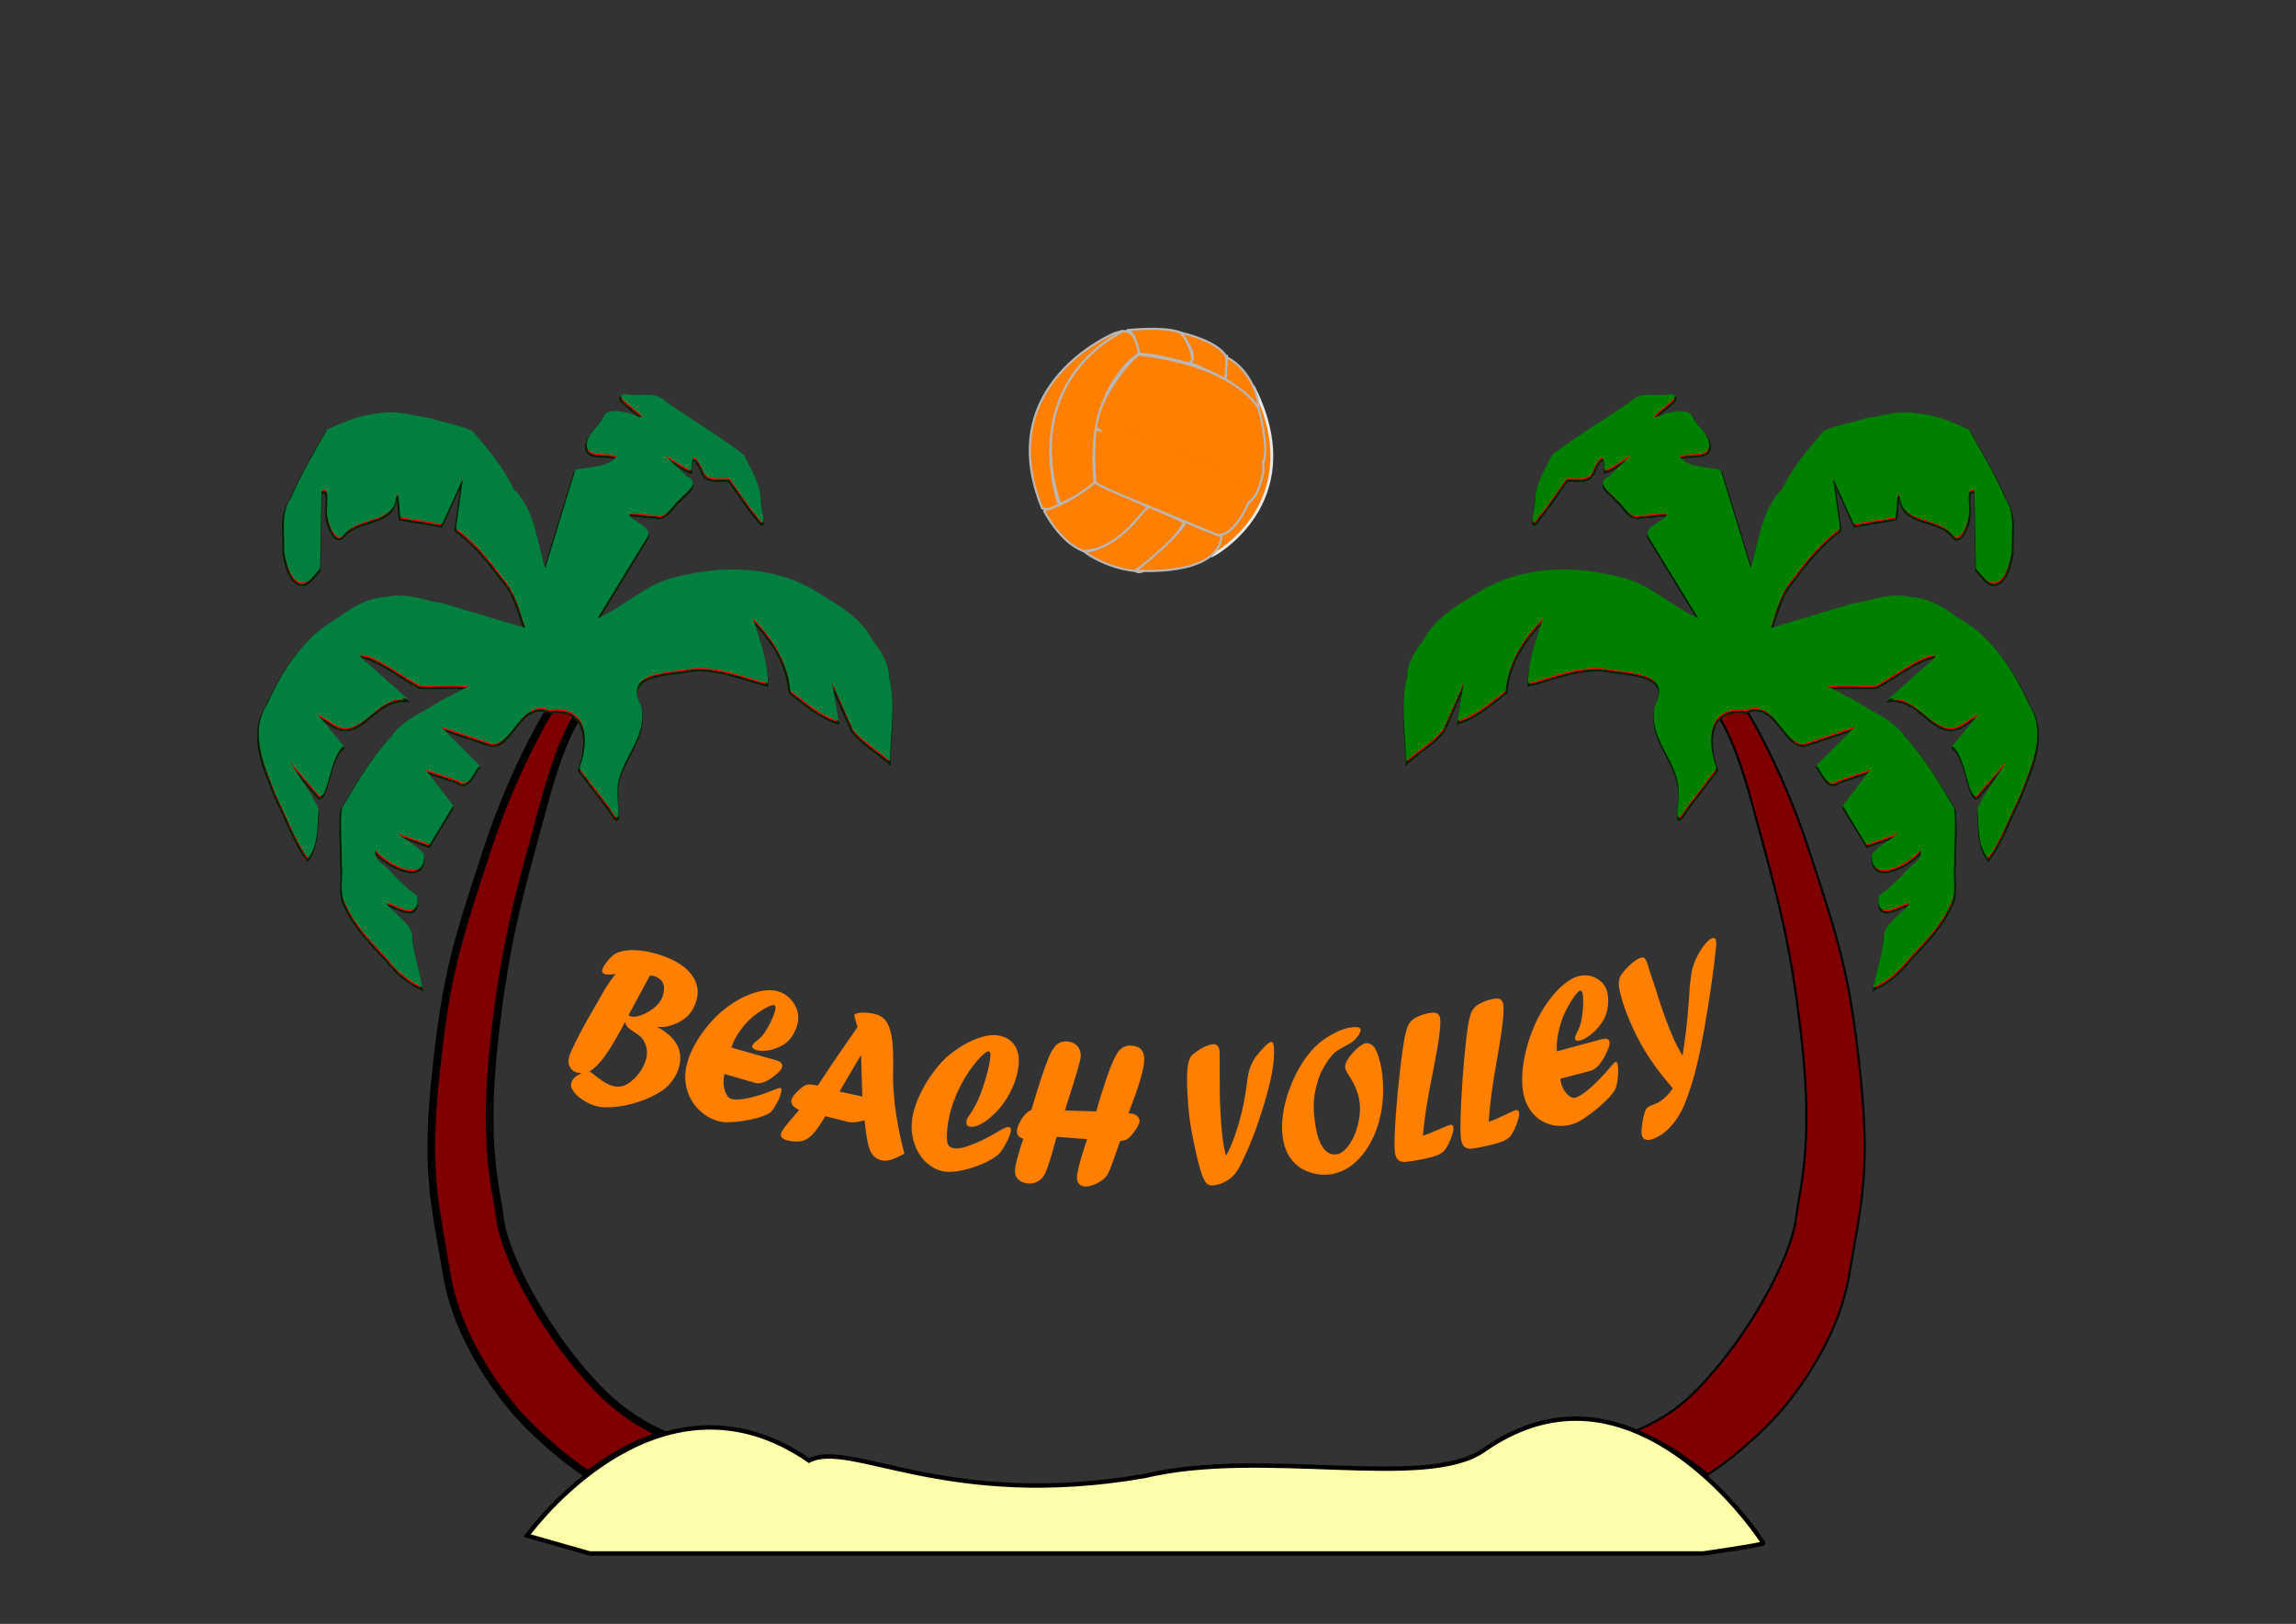 <?xml version="1.0"?><svg width="1488.189" height="1052.362" xmlns="http://www.w3.org/2000/svg">
 <rect width="100%" height="100%" fill="#333333" stroke="none"/>
 <title>beach volleyball palms</title>
 <defs>
  <path d="m287.31,522.117c0,0 60.495,19.392 123.098,19.392c62.603,0 127.314,-19.392 127.314,-19.392" id="path16186" stroke-miterlimit="4" stroke-width="3" stroke="black" fill-rule="evenodd" fill-opacity="0.75" fill="none"/>.str3 {stroke:#1F1A17;stroke-width:0.0762}
    .str5 {stroke:#4D4948;stroke-width:0.0762}
    .str6 {stroke:#FFF500;stroke-width:0.0762}
    .str4 {stroke:white;stroke-width:0.0762}
    .str2 {stroke:#1F1A17;stroke-width:0.2794;stroke-linejoin:bevel}
    .str1 {stroke:#1F1A17;stroke-width:0.3528}
    .str0 {stroke:#1F1A17;stroke-width:0.7056}
    .str7 {stroke:#1F1A17;stroke-width:1.397}
    .str11 {stroke:#00923F;stroke-width:5.6444}
    .str8 {stroke:#0093DD;stroke-width:5.6444}
    .str12 {stroke:#1F1A17;stroke-width:5.6444}
    .str9 {stroke:#DA251D;stroke-width:5.6444}
    .str10 {stroke:#FFF500;stroke-width:5.6444}
    .fil4 {fill:none}
    .fil6 {fill:none;fill-rule:nonzero}
    .fil0 {fill:#0093DD}
    .fil11 {fill:#1F1A17}
    .fil2 {fill:#28166F}
    .fil14 {fill:#383431}
    .fil32 {fill:#49606C}
    .fil29 {fill:#4D4948}
    .fil26 {fill:#605D5C}
    .fil12 {fill:#838281}
    .fil15 {fill:#969594}
    .fil28 {fill:#C2C1C1}
    .fil31 {fill:#DEDEDD}
    .fil30 {fill:#F2AE7C}
    .fil1 {fill:white}
    .fil3 {fill:#131516}
    .fil22 {fill:#706A6D}
    .fil21 {fill:#7A7474}
    .fil20 {fill:#877D80}
    .fil25 {fill:#8C5D4F}
    .fil19 {fill:#918887}
    .fil18 {fill:#9E9390}
    .fil13 {fill:#A82926}
    .fil17 {fill:#AB9F99}
    .fil16 {fill:#B5A9A0}
    .fil24 {fill:#C28056}
    .fil23 {fill:white}
    .fil5 {fill:#1F1A17;fill-rule:nonzero}
    .fil7 {fill:url(#id0)}
    .fil8 {fill:url(#id1)}
    .fil27 {fill:url(#id2)}
    .fil10 {fill:url(#id3)}
    .fil9 {fill:url(#id4)}</defs>
 <g>
  <title>Layer 1</title>
  <g externalResourcesRequired="false" id="layer1">
   <g externalResourcesRequired="false" id="g9699" transform="matrix(2.835 0 0 2.835 -425.167 -718.224)">
    <g id="g7786" transform="matrix(0.258 0 0 0.258 378.387 323.681)" display="inline">
     <g id="layer7"/>
     <g id="g7789" display="block"/>
     <g id="layer6">
      <path d="m226.483,72.187c46.048,93.977 -25.844,140.965 -36.181,146.603c15.976,-48.868 36.181,-146.603 36.181,-146.603z" id="path3155" stroke-miterlimit="4" stroke-width="2.5" stroke="#e8e9e8" fill-rule="evenodd" fill="#ff7f00"/>
     </g>
     <g id="layer4" display="block">
      <path d="m84.722,154.796c-8.644,-85.72 39.258,-114.174 39.258,-114.174c-2.521,-23.051 -15.487,-19.809 -15.487,-19.809c-94.004,54.386 -54.386,152.352 -54.386,152.352l1.441,0.36c27.013,-13.326 29.174,-18.729 29.174,-18.729z" id="path3141" stroke-miterlimit="4" stroke-width="1.875" stroke="#b8b8b8" fill-rule="evenodd" fill="#ff7f00"/>
      <path d="m53.387,175.326c-9.725,4.682 -15.127,2.521 -15.127,2.521c-45.381,-110.572 64.236,-155.343 64.236,-155.343c9.725,-2.881 6.357,-1.331 6.357,-1.331c-95.085,52.945 -54.746,156.674 -55.466,154.152z" id="path3149" stroke-miterlimit="4" stroke-width="1.875" stroke="#b8b8b8" fill-rule="evenodd" fill="#ff7f00"/>
      <path d="m39.701,179.648c24.852,-6.843 45.021,-24.852 45.021,-24.852c37.818,15.127 40.339,18.729 48.623,22.33c-31.335,38.178 -44.661,36.377 -58.347,38.538c-20.89,-7.203 -35.297,-36.017 -35.297,-36.017z" id="path3151" stroke-miterlimit="4" stroke-width="1.875" stroke="#b8b8b8" fill-rule="evenodd" fill="#ff7f00"/>
      <path d="m75.717,216.385c34.936,-4.682 52.945,-41.059 57.627,-39.979c36.017,15.487 30.614,14.047 30.614,14.047l0,0c-33.856,54.386 -42.86,42.86 -42.86,42.86c-26.653,-2.521 -45.381,-16.928 -45.381,-16.928z" id="path3152" stroke-dashoffset="0" stroke-miterlimit="4" marker-end="none" marker-mid="none" marker-start="none" stroke-width="1.875" stroke="#b8b8b8" fill-rule="evenodd" fill="#ff7f00"/>
      <path d="m165.4,189.732c33.856,14.767 28.814,10.445 31.695,13.686c-4.322,35.297 -75.996,29.534 -75.996,29.534c39.258,-30.614 44.301,-43.22 44.301,-43.22z" id="path3153" stroke-miterlimit="4" stroke-width="1.875" stroke="#b8b8b8" fill-rule="evenodd" fill="#ff7f00"/>
     </g>
     <g id="layer5"/>
     <g id="layer3">
      <path d="m124.021,40.076c-4.341,-22.709 -11.302,-19.242 -10.3,-20.244c40.742,-3.674 48.423,3.006 48.423,3.006c0,0 1.658,2.884 1.775,2.855c12.69,22.709 4.904,23.861 4.904,23.861c-41.41,-11.021 -39.04,-7.137 -44.802,-9.478z" id="path2515" stroke-miterlimit="4" stroke-width="1.875" stroke="#b8b8b8" fill-rule="evenodd" fill="#ff7f00"/>
      <path d="m169.001,49.266c9.004,-6.663 -7.924,-27.193 -7.924,-27.193c38.718,9.544 40.699,22.871 40.699,22.871c-0.36,18.909 -1.441,18.369 -1.441,18.369c-26.653,-13.686 -31.335,-14.047 -31.335,-14.047z" id="path2516" stroke-miterlimit="4" stroke-width="1.875" stroke="#b8b8b8" fill-rule="evenodd" fill="#ff7f00"/>
      <path d="m200.696,63.493c1.261,-24.492 1.261,-21.97 1.261,-19.449c23.231,11.886 28.814,40.699 28.093,44.301c-27.553,-22.511 -29.354,-24.852 -29.354,-24.852z" id="path2517" stroke-miterlimit="4" stroke-width="1.875" stroke="#b8b8b8" fill-rule="evenodd" fill="#ff7f00"/>
     </g>
     <g id="g7804" display="block">
      <path d="m123.592,41.557c0,0 -11.95,8.265 -27.482,34.76c-0.014,-0.002 -0.029,0.002 -0.043,0c0,0 -0.08,0.144 -0.214,0.385c-0.006,0.011 0.006,0.032 0,0.043c-1.335,2.415 -8.275,15.482 -10.017,29.751c0.322,0.297 2.08,1.352 4.966,2.954c-1.598,-0.649 -3.201,-1.309 -4.837,-1.969c-0.014,0.016 -0.029,0.063 -0.043,0.086c-0.005,0.008 -0.038,0.034 -0.043,0.043c-0.014,0.028 -0.029,0.095 -0.043,0.128c-1.162,2.937 -2.904,25.252 -0.342,47.302c5.308,3.923 20.553,10.358 105.478,45.205l2.055,0.942c0,0 13.095,4.8 28.21,-28.681c0.073,-0.022 0.123,-0.049 0.171,-0.086c4.701,-3.533 7.551,-8.543 9.717,-15.539c2.167,-6.997 4.121,-11.993 2.74,-19.991c0.006,0.004 0.037,-0.004 0.043,0c0.006,0.003 0.036,-0.003 0.043,0c0.006,0.002 0.036,0.042 0.043,0.043c0.007,0.001 0.036,-0 0.043,0c0.007,-0.001 0.036,-0.041 0.043,-0.043c0.007,-0.002 0.036,0.003 0.043,0c0.035,-0.019 0.093,-0.051 0.128,-0.086c0.036,-0.037 0.092,-0.118 0.128,-0.171c1.575,-2.399 3.672,-19.051 -4.623,-47.602l0.171,0.128c-1.178,-2.211 -21.38,-37.765 -106.334,-47.602z" id="path1888" stroke-dashoffset="0" stroke-miterlimit="4" stroke-width="1.875" stroke="#b8b8b8" fill-rule="evenodd" fill="#ff7f00"/>
      <path d="m105.254,104.139c92.097,31.952 116.531,58.265 116.531,58.265" id="path2109" stroke-opacity="0" stroke-width="0.25pt" stroke="black" fill-rule="evenodd" fill-opacity="0.75" fill="#ff7f00"/>
     </g>
    </g>
   </g>
   <path d="m421.162,632.375l-13.807,25.584c0.403,0.239 0.817,0.435 1.241,0.589c1.874,0.679 4.308,0.42 7.303,-0.776c3.758,-1.478 6.863,-3.391 9.315,-5.739c2.452,-2.347 4.027,-4.931 4.727,-7.75c1.452,-5.852 -0.367,-9.7 -5.459,-11.544c-1.414,-0.512 -2.521,-0.634 -3.32,-0.365l0,0zm-16.13,30.05c-0.279,0.504 -0.574,1.072 -0.885,1.704c-0.311,0.632 -0.612,1.222 -0.901,1.768c-3.348,6.189 -6.244,11.146 -8.691,14.868c-2.446,3.723 -4.813,6.776 -7.1,9.16c-1.329,1.474 -3.074,2.913 -5.234,4.319c3.886,3.13 6.681,5.26 8.385,6.389c1.704,1.129 3.458,2.021 5.261,2.674c2.086,0.756 4.026,1.051 5.821,0.886c1.794,-0.165 3.605,-0.824 5.433,-1.977c2.701,-1.722 5.13,-4.054 7.286,-6.997c2.156,-2.943 3.632,-6.017 4.427,-9.22c0.869,-3.502 0.598,-6.836 -0.813,-10.001c-0.693,-1.555 -1.57,-2.873 -2.631,-3.956c-1.061,-1.083 -2.617,-2.228 -4.667,-3.436c-1.863,-1.187 -3.131,-2.135 -3.803,-2.844c-0.672,-0.709 -1.301,-1.821 -1.888,-3.338l0,0zm-25.207,0.017l11.93,-20.817c2.23,-3.708 4.682,-7.219 7.355,-10.534c-0.187,-0.021 -0.652,0.066 -1.395,0.263c-2.737,0.312 -4.618,0.283 -5.643,-0.089c-1.45,-0.525 -2.01,-1.45 -1.681,-2.774c0.35,-1.409 1.419,-3.233 3.208,-5.472c1.789,-2.238 3.413,-3.815 4.873,-4.729c3.291,-1.927 7.787,-2.766 13.486,-2.517c5.699,0.249 11.82,1.558 18.361,3.927c3.96,1.435 7.439,3.137 10.438,5.108c2.998,1.971 5.43,4.167 7.296,6.588c1.865,2.422 3.109,4.979 3.732,7.672c0.622,2.693 0.589,5.428 -0.1,8.204c-0.965,3.887 -2.495,7.103 -4.592,9.649c-2.096,2.546 -4.923,4.618 -8.479,6.216c-3.939,1.739 -7.456,2.56 -10.554,2.462c-0.35,0.013 -0.93,-0.057 -1.74,-0.211l-0.079,0.32c11.933,6.418 16.601,14.859 14.004,25.324c-0.52,2.093 -1.352,4.166 -2.497,6.218c-1.145,2.053 -2.545,3.966 -4.2,5.741c-1.655,1.775 -3.482,3.278 -5.483,4.508c-4.345,2.756 -9.249,5.006 -14.711,6.752c-5.462,1.746 -10.787,2.82 -15.973,3.222c-5.187,0.402 -9.442,0.001 -12.765,-1.202c-2.793,-1.012 -5.376,-2.367 -7.749,-4.064c-2.373,-1.698 -4.163,-3.451 -5.37,-5.262c-1.208,-1.811 -1.631,-3.442 -1.271,-4.895c0.329,-1.324 0.946,-2.451 1.851,-3.38c0.905,-0.929 2.4,-1.947 4.486,-3.053l-0.149,-0.333c-1.061,0.081 -2.051,-0.044 -2.97,-0.378c-1.945,-0.704 -3.348,-1.958 -4.211,-3.76c-0.863,-1.802 -1.003,-3.878 -0.42,-6.227c0.329,-1.324 1.59,-4.231 3.783,-8.72c2.193,-4.489 4.603,-9.075 7.23,-13.756l0,0zm109.457,39.298l-19.649,-5.711l-0.316,1.628c-0.616,3.169 -0.42,6.259 0.587,9.27c1.007,3.011 2.427,4.777 4.26,5.297c1.869,0.53 4.733,0.472 8.593,-0.173c3.86,-0.646 8.354,-1.867 13.481,-3.665l2.152,-0.832c1.462,-0.501 2.469,-0.903 3.021,-1.204c2.432,-1.005 3.918,-1.431 4.457,-1.278c0.647,0.184 0.831,0.991 0.553,2.424c-0.304,1.563 -0.883,3.276 -1.739,5.141c-0.855,1.865 -1.822,3.617 -2.899,5.258c-1.077,1.641 -2.051,2.75 -2.922,3.328c-2.479,1.633 -6.451,3.048 -11.916,4.246c-5.465,1.198 -10.893,1.811 -16.283,1.84c-1.809,-0.055 -3.433,-0.287 -4.87,-0.694c-4.923,-1.396 -9.19,-3.878 -12.8,-7.444c-3.61,-3.566 -6.129,-7.773 -7.557,-12.621c-1.428,-4.848 -1.639,-9.855 -0.635,-15.021c0.827,-4.255 2.475,-8.734 4.944,-13.438c2.469,-4.705 5.529,-9.23 9.18,-13.577c3.651,-4.347 7.552,-8.13 11.704,-11.349c3.62,-2.821 7.515,-5.208 11.687,-7.163c4.172,-1.954 8.111,-3.253 11.819,-3.896c3.708,-0.643 6.982,-0.562 9.82,0.243c4.456,1.264 7.977,3.877 10.562,7.84c2.585,3.963 3.456,8.115 2.612,12.456c-0.371,1.91 -1.064,3.912 -2.077,6.007c-1.014,2.094 -2.17,3.851 -3.47,5.268c-1.361,1.538 -3.198,2.895 -5.512,4.07c-2.314,1.176 -4.833,2.042 -7.557,2.597c-3.261,0.586 -5.952,0.579 -8.072,-0.022c-2.12,-0.601 -3.058,-1.532 -2.813,-2.79c0.143,-0.738 0.96,-1.72 2.45,-2.947c1.564,-1.022 3.175,-2.581 4.833,-4.675c1.648,-2.235 3.24,-4.967 4.778,-8.195c1.537,-3.228 2.496,-5.819 2.876,-7.773c0.312,-1.606 0.073,-2.521 -0.718,-2.746c-1.258,-0.357 -3.847,0.673 -7.766,3.088c-3.92,2.415 -7.149,4.98 -9.686,7.696c-2.387,2.529 -4.462,5.204 -6.224,8.025c-1.762,2.821 -3.136,5.695 -4.121,8.622l28.784,8.165c3.162,0.897 4.554,2.322 4.174,4.276c-0.355,1.823 -2.693,4.298 -7.017,7.422c-4.228,2.832 -7.798,3.834 -10.709,3.009l0,0zm68.646,-17.79l-13.822,23.446l14.825,3.204l-0.785,-26.602l-0.218,-0.047zm-2.123,-18.33l-2.252,-7.961c0.953,-0.609 1.815,-0.989 2.587,-1.14c2.967,-0.536 6.431,-0.377 10.391,0.479c3.997,0.864 6.881,2.914 8.651,6.151c1.532,2.823 2.576,6.536 3.131,11.141c0.556,4.605 0.747,11.034 0.575,19.286c-0.06,4.2 -0.042,7.375 0.052,9.524c0.42,6.025 0.72,9.884 0.901,11.576c0.181,1.692 0.556,4.412 1.126,8.159c0.214,1.088 0.486,2.608 0.815,4.559c0.33,1.951 0.65,3.776 0.961,5.474c0.692,3.683 1.839,8.597 3.442,14.742c-3.436,1.93 -6.292,3.238 -8.568,3.924c-2.277,0.686 -4.287,0.84 -6.031,0.463c-2.144,-0.463 -3.859,-1.355 -5.144,-2.675c-1.286,-1.32 -2.348,-3.203 -3.185,-5.649c-0.939,-3.283 -1.718,-7.642 -2.338,-13.076c-0.074,-0.514 -0.155,-1.166 -0.245,-1.955c-0.089,-0.789 -0.196,-1.65 -0.321,-2.583c-4.57,1.232 -8.036,1.593 -10.398,1.082c-1.344,-0.291 -2.501,-0.586 -3.469,-0.885c-0.823,-0.268 -4.673,-1.236 -11.551,-2.904l-0.74,1.199c-2.795,4.696 -5.263,8.194 -7.404,10.495c-2.141,2.301 -4.428,3.754 -6.861,4.361c-2.433,0.607 -5.358,0.541 -8.774,-0.197c-1.962,-0.424 -3.322,-0.99 -4.08,-1.697c-0.758,-0.708 -1.049,-1.654 -0.873,-2.839c0.215,-1.449 2.805,-5.011 7.77,-10.688c1.755,-1.976 3.075,-3.548 3.961,-4.716c-3.685,-1.703 -5.352,-3.739 -5.001,-6.109c0.286,-1.931 2.238,-4.477 5.856,-7.636c1.727,-1.529 3.254,-2.411 4.582,-2.645c1.328,-0.234 3.558,-0.035 6.69,0.596c3.862,-5.824 6.325,-9.539 7.388,-11.144c1.063,-1.605 2.43,-3.62 4.101,-6.044c1.671,-2.425 3.571,-5.185 5.698,-8.282c2.127,-3.096 4.979,-7.225 8.556,-12.386l0,0zm78.107,47.235c1.867,-4.221 3.577,-9.016 5.13,-14.383c1.553,-5.367 2.506,-9.844 2.861,-13.431c0.232,-2.347 -0.11,-3.586 -1.027,-3.718c-0.843,-0.121 -2.516,1.007 -5.018,3.385c-3.764,3.858 -7.227,8.422 -10.387,13.692c-3.16,5.27 -5.728,10.749 -7.703,16.437c-1.975,5.688 -3.24,11.344 -3.796,16.967c-0.438,4.428 -0.343,7.518 0.283,9.269c0.626,1.752 2.039,2.787 4.238,3.104c1.906,0.275 4.333,-0.026 7.283,-0.903c6.679,-2.135 13.854,-5.524 21.525,-10.166c3.393,-1.98 5.511,-2.91 6.354,-2.789c1.209,0.174 1.742,0.992 1.598,2.454l-0.013,0.133c-0.38,1.966 -1.172,4.142 -2.374,6.529c-2.387,4.596 -4.352,7.546 -5.893,8.85c-2.595,2.186 -6.057,4.201 -10.384,6.047c-4.327,1.846 -8.712,3.234 -13.153,4.166c-4.442,0.931 -8.11,1.188 -11.006,0.77c-3.335,-0.481 -6.412,-1.699 -9.23,-3.655c-2.818,-1.956 -5.195,-4.42 -7.132,-7.394c-1.937,-2.974 -3.353,-6.322 -4.249,-10.044c-0.896,-3.722 -1.145,-7.598 -0.747,-11.627c0.302,-3.055 1.032,-6.307 2.191,-9.755c1.159,-3.448 2.7,-7.009 4.625,-10.684c1.924,-3.675 4.026,-7.076 6.306,-10.206c1.337,-1.873 2.712,-3.651 4.124,-5.333c1.412,-1.682 2.947,-3.302 4.607,-4.859c1.659,-1.557 3.45,-3.028 5.371,-4.412c1.921,-1.384 3.672,-2.547 5.252,-3.486c2.771,-1.711 5.608,-3.143 8.51,-4.297c2.902,-1.153 5.563,-1.937 7.983,-2.352c2.42,-0.414 4.601,-0.481 6.544,-0.201c4.801,0.693 8.409,2.74 10.824,6.142c2.415,3.402 3.359,7.76 2.834,13.073c-0.551,5.579 -2.264,11.249 -5.138,17.009c-2.874,5.76 -6.424,10.649 -10.65,14.665c-2.922,2.857 -5.757,5.03 -8.507,6.52c-2.75,1.49 -5.15,2.086 -7.203,1.79c-1.796,-0.259 -2.591,-1.429 -2.385,-3.51c0.096,-0.974 0.725,-2.253 1.885,-3.837c1.629,-2.19 3.518,-5.51 5.668,-9.96l0,0zm50.989,23.875l-1.282,4.345c-0.223,0.969 -0.571,2.266 -1.042,3.89c-2.327,8.302 -4.187,13.73 -5.583,16.283c-0.279,0.519 -0.79,1.271 -1.531,2.255c-2.501,2.488 -5.466,3.633 -8.895,3.433c-2.728,-0.159 -4.893,-1.01 -6.495,-2.554c-1.601,-1.544 -2.357,-3.452 -2.266,-5.724c0.066,-1.648 0.663,-4.571 1.791,-8.769c1.128,-4.198 2.358,-8.178 3.691,-11.94c-2.849,-0.835 -4.228,-2.411 -4.135,-4.727c0.066,-1.648 0.591,-3.481 1.577,-5.5c0.986,-2.019 2.194,-3.812 3.624,-5.381c1.43,-1.569 2.8,-2.56 4.11,-2.975c0.629,-1.883 1.841,-5.853 3.634,-11.909c4.033,-13.114 7.228,-21.879 9.585,-26.296c0.945,-1.463 1.748,-2.599 2.409,-3.409c2.004,-2.071 4.5,-3.019 7.486,-2.846c1.843,0.107 3.459,0.592 4.848,1.454c1.388,0.862 2.433,1.994 3.135,3.397c0.702,1.403 1.016,3.017 0.943,4.843c-0.101,2.539 -3.163,13.053 -9.184,31.542c-0.086,0.307 -0.224,0.757 -0.414,1.349c-0.19,0.592 -0.368,1.128 -0.535,1.609l-0.242,0.522l20.429,0.653l1.163,-4.151c1.324,-4.477 2.701,-8.894 4.131,-13.253c1.43,-4.359 2.651,-7.859 3.661,-10.502c1.011,-2.642 2.018,-4.961 3.021,-6.956c1.003,-1.995 1.931,-3.482 2.783,-4.459c2.018,-2.427 4.705,-3.543 8.06,-3.348c5.752,0.335 8.508,3.509 8.268,9.521c-0.226,5.657 -3.144,15.822 -8.754,30.496c-0.826,2.184 -1.323,3.517 -1.49,3.998c0.149,-0.036 0.28,-0.062 0.391,-0.078c0.111,-0.016 0.241,-0.019 0.389,-0.011c2.028,0.118 3.614,0.646 4.76,1.583c1.145,0.937 1.688,2.141 1.63,3.61c-0.039,0.98 -0.593,2.354 -1.661,4.122c-1.068,1.768 -2.193,3.321 -3.373,4.659c-1.18,1.338 -2.188,2.272 -3.022,2.804c-0.794,0.445 -2.326,0.869 -4.596,1.273l-0.264,1.056c-0.285,0.653 -0.721,1.855 -1.308,3.607c-0.877,2.538 -1.773,5.087 -2.688,7.645c-0.915,2.558 -1.669,4.546 -2.261,5.962c-0.592,1.416 -1.166,2.6 -1.721,3.55c-0.669,1.033 -1.425,1.904 -2.266,2.614c-1.836,1.545 -3.917,2.774 -6.245,3.688c-2.328,0.914 -4.247,1.327 -5.759,1.239c-1.733,-0.101 -3.077,-0.693 -4.031,-1.775c-0.955,-1.082 -1.395,-2.559 -1.32,-4.429c0.128,-3.207 1.794,-9.784 4.999,-19.732c0.752,-2.188 1.278,-3.787 1.577,-4.797l-19.731,-1.482zm129.164,-52.002c1.978,-2.601 3.911,-4.818 5.798,-6.653c1.887,-1.835 3.199,-2.779 3.936,-2.832c1.142,-0.083 1.779,1.189 1.909,3.815c0.153,3.071 0.033,6.419 -0.36,10.044c-0.393,3.625 -1.001,7.187 -1.825,10.686c-1.331,5.949 -3.146,12.57 -5.445,19.862c-2.3,7.292 -4.567,13.745 -6.802,19.357c-1.451,3.545 -3.345,7.837 -5.682,12.877c-1.84,3.886 -3.5,6.766 -4.978,8.638c-1.478,1.872 -3.277,3.443 -5.395,4.714c-1.872,1.029 -3.5,1.751 -4.884,2.164c-1.677,0.479 -3.032,0.756 -4.063,0.831c-1.842,0.134 -3.269,-0.299 -4.28,-1.297c-1.215,-1.386 -2.393,-3.869 -3.533,-7.449c-1.364,-4.368 -2.808,-10.16 -4.332,-17.376c-1.524,-7.216 -2.623,-13.502 -3.297,-18.858c-0.481,-3.718 -0.89,-8.959 -1.227,-15.725c-0.614,-12.33 0.118,-19.91 2.196,-22.742c0.727,-0.991 2.119,-2.198 4.174,-3.62c2.056,-1.422 4.098,-2.543 6.128,-3.36c1.595,-0.652 2.945,-1.018 4.05,-1.098c2.727,-0.198 4.181,1.528 4.362,5.178c0.095,1.914 0.113,5.62 0.055,11.12c-0.04,11.082 0.096,19.761 0.409,26.037c0.545,10.95 1.341,19.134 2.388,24.553c0.573,2.594 0.995,4.395 1.267,5.403c1.289,-2.327 2.357,-4.471 3.202,-6.431c0.845,-1.96 1.657,-4.04 2.435,-6.241c1.584,-4.582 2.683,-8.124 3.298,-10.626c2.01,-7.16 3.505,-14.639 4.485,-22.439c0.612,-5.539 1.43,-9.53 2.455,-11.972c0.75,-2.02 1.935,-4.206 3.556,-6.557l0,0zm46.68,2.528c-2.234,3.413 -3.833,6.187 -4.798,8.321c-0.964,2.134 -1.929,5.132 -2.893,8.995c-0.733,2.797 -1.176,5.711 -1.329,8.74c-0.297,2.691 -0.247,6.096 0.152,10.215c0.561,5.802 1.487,10.576 2.779,14.322c1.291,3.746 2.931,6.478 4.918,8.195c1.987,1.717 4.246,2.398 6.775,2.041c2.053,-0.29 4.064,-1.494 6.034,-3.613c1.969,-2.118 3.682,-4.773 5.139,-7.965c1.457,-3.191 2.541,-6.677 3.253,-10.46c0.712,-3.782 0.905,-7.356 0.58,-10.722c-0.587,-6.068 -2.923,-12.158 -7.007,-18.271c-1.54,-2.476 -2.358,-4.202 -2.452,-5.176c-0.176,-1.816 0.474,-3.748 1.948,-5.797c1.66,-2.434 3.618,-4.663 5.875,-6.688c2.257,-2.024 4.082,-3.135 5.475,-3.332c0.807,-0.114 1.681,-0.001 2.625,0.337c0.943,0.338 1.687,0.828 2.233,1.469c1.315,1.296 2.546,3.85 3.695,7.661c1.149,3.811 1.936,7.909 2.36,12.294c1.011,10.453 0.175,20.347 -2.509,29.682c-2.683,9.335 -6.809,17.011 -12.378,23.028c-5.569,6.016 -11.891,9.524 -18.967,10.523c-4.07,0.574 -8.19,0.236 -12.362,-1.016c-4.172,-1.252 -7.652,-3.23 -10.441,-5.934c-4.709,-4.498 -7.462,-10.866 -8.259,-19.105c-0.463,-4.784 -0.183,-9.963 0.838,-15.54c1.022,-5.577 2.634,-11.091 4.839,-16.542c2.204,-5.452 4.872,-10.531 8.003,-15.238c3.131,-4.707 6.449,-8.542 9.953,-11.506c3.195,-2.696 6.69,-4.985 10.485,-6.867c3.794,-1.883 7.177,-3.033 10.146,-3.453c4.18,-0.59 6.344,-0.11 6.494,1.44c0.06,0.62 -0.288,1.634 -1.044,3.043c-1.438,2.044 -2.716,3.526 -3.834,4.447c-1.119,0.921 -2.99,2.038 -5.613,3.351c-2.83,1.477 -4.864,2.741 -6.1,3.79c-1.236,1.05 -2.774,2.827 -4.613,5.331l0,0zm68.762,3.622l-1.109,5.631c-1.478,7.237 -2.794,14.42 -3.949,21.55c-0.556,3.448 -1.303,9.416 -2.242,17.904c2.985,-0.889 6.949,-2.44 11.89,-4.653c3.177,-1.422 5.111,-2.2 5.804,-2.333c1.276,-0.245 1.995,0.249 2.157,1.482c0.191,1.453 -0.243,3.625 -1.302,6.515c-1.059,2.89 -2.339,5.45 -3.839,7.679c-1.024,1.596 -2.685,2.886 -4.985,3.869c-2.3,0.983 -5.966,1.958 -10.996,2.923c-4.703,0.903 -8.353,1.423 -10.951,1.56c-0.036,0.007 -0.667,-0.098 -1.891,-0.314c-2.217,-0.658 -3.546,-2.661 -3.986,-6.008c-0.319,-2.422 -0.327,-6.958 -0.024,-13.609c0.303,-6.65 0.919,-14.964 1.849,-24.94c2.154,-22.267 4.159,-36.152 6.014,-41.656c0.576,-1.871 1.413,-3.398 2.509,-4.579c1.097,-1.181 2.667,-2.239 4.712,-3.173c1.972,-0.92 4.289,-1.636 6.95,-2.147c2.479,-0.476 4.27,-0.424 5.374,0.154c1.104,0.578 1.78,1.814 2.029,3.708c0.237,1.806 0.026,5.312 -0.635,10.518c-0.661,5.207 -1.787,11.846 -3.379,19.917l0,0zm41.621,-9.162l-0.979,5.667c-1.31,7.284 -2.459,14.509 -3.449,21.675c-0.476,3.465 -1.085,9.456 -1.827,17.973c2.963,-0.99 6.889,-2.674 11.778,-5.052c3.143,-1.529 5.058,-2.372 5.748,-2.528c1.27,-0.288 2,0.182 2.191,1.409c0.225,1.446 -0.159,3.632 -1.15,6.556c-0.992,2.924 -2.212,5.526 -3.66,7.806c-0.986,1.63 -2.617,2.975 -4.894,4.036c-2.276,1.061 -5.918,2.158 -10.925,3.294c-4.68,1.061 -8.317,1.704 -10.911,1.929c-0.036,0.008 -0.669,-0.075 -1.898,-0.25c-2.231,-0.583 -3.606,-2.54 -4.123,-5.871c-0.374,-2.41 -0.487,-6.945 -0.339,-13.603c0.149,-6.658 0.573,-14.989 1.272,-24.993c1.638,-22.331 3.321,-36.278 5.048,-41.842c0.533,-1.89 1.333,-3.444 2.402,-4.662c1.069,-1.218 2.615,-2.328 4.637,-3.331c1.95,-0.986 4.249,-1.78 6.897,-2.38c2.467,-0.559 4.259,-0.569 5.376,-0.028c1.117,0.541 1.822,1.754 2.115,3.638c0.279,1.797 0.149,5.309 -0.391,10.535c-0.54,5.227 -1.512,11.901 -2.917,20.023l0,0zm59.922,12.188l-19.746,5.202l0.302,1.632c0.589,3.177 1.879,5.855 3.872,8.035c1.993,2.18 3.908,3.022 5.745,2.525c1.873,-0.506 4.43,-2.066 7.672,-4.679c3.242,-2.613 6.846,-6.078 10.812,-10.395l1.637,-1.882c1.135,-1.221 1.897,-2.112 2.285,-2.674c1.827,-2.185 3.011,-3.35 3.551,-3.496c0.648,-0.175 1.105,0.455 1.372,1.891c0.29,1.567 0.386,3.414 0.289,5.542c-0.097,2.129 -0.335,4.215 -0.713,6.259c-0.378,2.044 -0.854,3.556 -1.43,4.534c-1.642,2.774 -4.707,6.139 -9.194,10.094c-4.487,3.955 -9.151,7.364 -13.992,10.227c-1.648,0.903 -3.193,1.549 -4.634,1.938c-4.935,1.334 -9.67,1.347 -14.206,0.037c-4.536,-1.31 -8.321,-3.77 -11.354,-7.383c-3.033,-3.612 -5.03,-8.008 -5.99,-13.186c-0.79,-4.265 -0.923,-9.164 -0.397,-14.698c0.525,-5.534 1.647,-11.218 3.365,-17.052c1.718,-5.834 3.865,-11.292 6.441,-16.376c2.24,-4.444 4.885,-8.644 7.935,-12.599c3.05,-3.955 6.128,-7.197 9.233,-9.728c3.106,-2.53 6.081,-4.181 8.927,-4.95c4.467,-1.208 8.578,-0.709 12.334,1.497c3.756,2.206 6.037,5.485 6.844,9.836c0.355,1.915 0.453,4.081 0.297,6.5c-0.157,2.419 -0.565,4.608 -1.223,6.568c-0.67,2.1 -1.834,4.289 -3.493,6.565c-1.659,2.276 -3.614,4.382 -5.865,6.315c-2.724,2.245 -5.148,3.654 -7.274,4.229c-2.125,0.575 -3.305,0.231 -3.539,-1.031c-0.137,-0.74 0.244,-2.053 1.142,-3.942c1.039,-1.743 1.927,-3.994 2.664,-6.752c0.677,-2.879 1.125,-6.176 1.345,-9.891c0.219,-3.715 0.148,-6.552 -0.215,-8.51c-0.298,-1.61 -0.844,-2.308 -1.636,-2.094c-1.261,0.341 -3.22,2.63 -5.877,6.867c-2.657,4.237 -4.638,8.246 -5.942,12.025c-1.237,3.533 -2.139,7.033 -2.707,10.499c-0.568,3.467 -0.768,6.777 -0.6,9.93l28.853,-7.802c3.17,-0.857 4.936,-0.307 5.299,1.651c0.339,1.828 -0.874,5.286 -3.638,10.374c-2.785,4.774 -5.636,7.556 -8.553,8.345l0,0zm40.163,-58.776l1.546,4.687c0.321,0.725 0.736,2.02 1.245,3.886c3.543,11.49 7.254,21.557 11.134,30.201c1.677,3.601 3.484,7.018 5.422,10.253c0.658,-4.112 1.291,-8.493 1.9,-13.145c0.211,-1.738 0.406,-3.378 0.585,-4.921c0.179,-1.542 0.294,-2.577 0.345,-3.103c0.051,-0.526 0.166,-1.561 0.345,-3.103c0.249,-2.399 0.583,-6.587 1,-12.562c0.231,-3.968 0.399,-6.594 0.503,-7.88c0.105,-1.285 0.38,-3.532 0.826,-6.738c0.49,-4.009 1.541,-7.744 3.154,-11.207c0.912,-2.021 2.016,-4.038 3.313,-6.051c1.297,-2.013 2.58,-3.673 3.848,-4.982c1.269,-1.308 2.365,-2.119 3.289,-2.431c1.386,-0.468 2.234,-0.037 2.542,1.294c0.279,1.203 0.268,2.896 -0.031,5.081c-0.593,6.544 -1.597,14.663 -3.012,24.356c-1.416,9.693 -2.952,19.196 -4.609,28.507c-1.657,9.312 -3.17,16.722 -4.539,22.232c-1.066,4.667 -2.221,8.947 -3.466,12.84c-2.306,7.586 -4.585,13.554 -6.835,17.903c-2.251,4.349 -5.049,8.154 -8.395,11.416c-1.742,1.746 -3.744,3.28 -6.006,4.6c-1.698,0.944 -3.044,1.585 -4.04,1.921c-1.813,0.613 -3.36,0.719 -4.641,0.318c-1.281,-0.4 -2.085,-1.309 -2.414,-2.726c-0.368,-1.589 -0.287,-4.175 0.244,-7.758c0.531,-3.583 1.263,-6.504 2.196,-8.765c0.615,-1.319 2.095,-2.375 4.441,-3.168c2.559,-0.865 4.625,-1.957 6.198,-3.276c1.119,-0.795 2.234,-1.774 3.345,-2.936c1.111,-1.163 2.317,-2.658 3.618,-4.487c-4.04,-4.7 -7.614,-9.165 -10.72,-13.394c-3.107,-4.229 -5.9,-8.471 -8.381,-12.726c-3.271,-5.516 -6.302,-11.611 -9.093,-18.285c-2.791,-6.674 -4.794,-12.63 -6.007,-17.869c-0.706,-3.049 -0.956,-5.453 -0.751,-7.213c0.206,-1.76 0.9,-3.395 2.083,-4.906c1.694,-2.286 3.689,-4.43 5.984,-6.433c2.296,-2.003 4.261,-3.281 5.897,-3.833c1.386,-0.469 2.459,-0.183 3.217,0.857c0.758,1.04 1.633,3.453 2.625,7.239c0.824,2.731 1.522,4.834 2.093,6.308l0,0z" id="text2073" fill="#ff7f00"/>
   <path d="m359.925,454.186c0,0 -25.057,37.992 -44.384,97.184c-19.327,59.192 -26.214,79.512 -32.956,143.251c-6.742,63.739 -1.364,82.188 7.176,132.266c8.54,50.078 47.307,91.071 47.307,91.071c0,0 19.14,21.256 44.03,37.562c13.678,-10.53 30.291,-20.358 48.991,-25.869c-12.14,-5.29 -26.198,-13.63 -39.6,-26.843c-33.71,-33.235 -63.459,-86.992 -66.532,-114.105c-1.991,-17.57 -11.271,-45.042 -3.632,-114.105c7.638,-69.063 17.421,-98.653 31.804,-152.376c14.383,-53.723 25.78,-62.545 25.78,-62.545l-17.984,-5.493z" id="path10508" stroke-dashoffset="0" stroke-miterlimit="4" marker-end="none" marker-mid="none" marker-start="none" stroke-width="5" stroke="black" fill-rule="evenodd" fill="#7f0000"/>
   <path d="m356.307,461.593c-20.277,-7.956 -24.748,26.37 -39.688,21.23c-10.443,-3.481 -20.886,-6.962 -31.329,-10.443c8.39,8.39 16.78,16.78 25.17,25.17c-4.284,4.847 -6.666,15.4 -14.517,9.544c-6.847,-2.282 -13.694,-4.565 -20.542,-6.847c5.993,7.791 11.986,15.582 17.979,23.373c-5.094,8.39 -10.188,16.78 -15.282,25.17c-6.892,-2.397 -13.784,-4.794 -20.676,-7.192c5.315,4.725 13.352,8.225 16.978,13.71c1.621,19.411 -24.721,5.828 -31.361,-2.922c-2.421,6.884 7.89,10.241 11.076,15.571c4.872,5.18 10.103,9.953 15.892,14.094c1.557,10.08 -3.673,10.784 -11.9,7.35c-9.578,-4.377 -10.681,-3.704 -2.489,3.431c5.008,5.24 11.882,9.519 11.194,17.691c1.458,10.45 4.473,20.584 6.791,30.859c-9.411,-4.209 -16.898,-10.825 -23.251,-18.857c-9.907,-10.719 -20.432,-20.987 -26.503,-34.502c-4.924,-7.818 -1.492,-17.926 -2.738,-26.752c0.212,-11.919 -1.177,-24.273 0.039,-35.92c9.569,-16.096 18.899,-32.361 31.727,-46.148c7.513,-11.206 20.852,-15.866 31.717,-23.149c6.225,-3.248 12.449,-6.495 18.674,-9.743c-10.453,-1.331 -21.346,0.104 -31.532,-0.581c-11,-5.981 -21.24,-13.983 -32.717,-18.701c-12.64,-4.02 -2.549,3.032 2.46,7.607c7.412,6.588 14.824,13.177 22.236,19.765c-17.415,-1.844 -25.435,17.623 -39.136,18.878c-7.37,0.448 -12.8,-6.227 -19.295,-8.989c5.693,6.892 11.387,13.784 17.08,20.676c-9.049,6.92 -9.82,33.448 -15.688,32.487c-6.457,-7.533 -12.914,-15.066 -19.37,-22.599c6.015,10.327 13.935,20.173 18.797,30.791c-1.116,10.935 0.246,22.544 -6.566,31.932c-7.404,-8.341 -14.617,-27.719 -20.921,-40.451c-7.086,-18.214 -17.883,-40.245 -6.074,-58.748c10.177,-22.386 23.909,-44.23 46.052,-56.443c9.536,-6.924 19.47,-13.196 31.532,-13.499c12.467,-3.369 24.817,2.544 37.145,4.263c17.618,5.286 35.237,10.571 52.855,15.857c-3.859,-11.459 -6.56,-23.501 -14.961,-32.674c-8.565,-11.848 -18.258,-23.221 -29.986,-32.05c1.498,-10.787 2.997,-21.575 4.495,-32.362c-4.495,9.888 -8.989,19.777 -13.484,29.665c-8.989,-1.498 -17.979,-2.996 -26.968,-4.495c-1.044,-3.57 -0.848,-21.91 -3.039,-11.839c-1.875,16.027 -25.531,11.351 -34.168,23.758c-5.269,4.969 -10.557,-9.285 -10.437,-14.638c-0.705,-4.334 2.38,-18.863 -3.616,-14.132c-0.293,16.704 -0.586,33.407 -0.879,50.111c-4.788,5.161 -8.914,13.198 -16.328,6.953c-4.194,-4.126 -5.867,-12.165 -7.045,-18.201c0.779,-11.452 -2.609,-23.824 4.279,-33.927c6.568,-15.57 15.392,-29.984 23.588,-44.72c11.024,-5.154 22.183,-9.844 34.469,-10.689c10.763,-2.031 21.738,1.796 32.428,3.21c8.973,2.985 18.953,4.419 27.315,8.346c10.222,11.818 20.233,23.721 26.957,37.958c13.789,12.607 15.724,37.858 20.295,50.889c6.482,-21.215 12.965,-42.43 19.447,-63.644c9.227,-2.493 20.449,-0.751 26.968,-8.989c-5.88,-2.143 -16.484,0.356 -19.158,-4.937c-2.285,-7.962 6.737,-13.063 9.881,-19.651c2.843,-6.821 12.118,-4.306 17.86,-3.039c10.839,4.86 8.848,2.09 0.981,-4.173c-6.87,-5.256 -11.534,-9.669 0.366,-7.754c7.613,0.334 16.004,-1.902 21.815,4.384c16.704,11.593 34.584,22.148 50.563,34.382c4.941,9.97 11.152,19.547 11.08,31.07c0.338,5.515 4.586,19.517 -2.602,8.703c-6.635,-7.689 -11.906,-16.462 -17.973,-24.602c-7.082,-0.087 -15.388,2.077 -17.778,-6.635c-4.627,-9.404 -6.837,-9.167 -6.439,1.48c-4.796,-1.253 -11.829,-6.87 -17.482,-9.795c2.672,3.009 9.778,9.398 14.148,13.701c9.656,4.627 -0.382,9.701 -4.289,14.636c-5.188,3.903 -8.312,13.18 -16.042,10.468c-4.495,0.474 -19.003,-3.067 -16.899,0.055c3.175,4.805 15.632,8.054 11.769,14.038c-10.797,17.616 -21.593,35.231 -32.39,52.847c17.726,-7.585 31.383,-22.573 50.59,-26.637c30.294,-8.06 64.709,-7.461 91.917,9.692c13.458,8.364 28.131,16.316 35.636,30.888c5.392,7.32 10.698,14.676 10.823,24.14c4.622,17.879 0.722,36.322 0.712,54.508c-7.827,-7.187 -17.859,-12.682 -24.29,-20.941c-4.489,-10.099 -8.977,-20.199 -13.466,-30.298c1.498,8.39 2.997,16.78 4.495,25.17c-12.195,-3.664 -21.497,-12.29 -31.463,-19.777c-1.471,-18.156 -11.524,-34.251 -24.271,-46.745c4.517,13.745 9.687,27.354 9.776,42.022c-13.08,-3.09 -32.657,-11.525 -49.214,-9.532c-14.91,2.903 -45.007,1.69 -32.989,24.233c4.784,20.978 -14.436,34.562 -15.352,54.196c-0.589,11.056 4.426,27.323 -5.37,11.351c-6.407,-8.395 -12.813,-16.79 -19.22,-25.185c6.294,-16.753 6.328,-41.214 -18.878,-37.756z" id="path14335" stroke-dashoffset="0" stroke-miterlimit="4" marker-end="none" marker-mid="none" marker-start="none" stroke-width="1.417" stroke="#001f00" fill-rule="evenodd" fill="#ff0000"/>
   <path d="m356.729,460.048c-20.277,-7.956 -24.748,26.37 -39.688,21.23c-10.443,-3.481 -20.886,-6.962 -31.329,-10.443c8.39,8.39 16.78,16.78 25.17,25.17c-4.284,4.847 -6.666,15.4 -14.517,9.544c-6.847,-2.282 -13.694,-4.565 -20.542,-6.847c5.993,7.791 11.986,15.582 17.979,23.373c-5.094,8.39 -10.188,16.78 -15.282,25.17c-6.892,-2.397 -13.784,-4.794 -20.676,-7.192c5.315,4.725 13.352,8.225 16.978,13.71c1.621,19.411 -24.721,5.828 -31.361,-2.922c-2.421,6.884 7.89,10.241 11.076,15.571c4.872,5.18 10.103,9.953 15.892,14.094c1.557,10.08 -3.673,10.784 -11.9,7.35c-9.578,-4.377 -10.681,-3.704 -2.489,3.431c5.008,5.24 11.882,9.519 11.194,17.691c1.458,10.45 4.473,20.584 6.791,30.859c-9.411,-4.209 -16.898,-10.825 -23.251,-18.857c-9.907,-10.719 -20.432,-20.987 -26.503,-34.502c-4.924,-7.818 -1.492,-17.926 -2.738,-26.752c0.212,-11.919 -1.177,-24.273 0.039,-35.92c9.569,-16.096 18.899,-32.361 31.727,-46.148c7.513,-11.206 20.852,-15.866 31.717,-23.149c6.225,-3.248 12.449,-6.495 18.674,-9.743c-10.453,-1.331 -21.346,0.104 -31.532,-0.581c-11,-5.981 -21.24,-13.983 -32.717,-18.701c-12.64,-4.02 -2.549,3.032 2.46,7.607c7.412,6.588 14.824,13.177 22.236,19.765c-17.415,-1.844 -25.435,17.623 -39.136,18.878c-7.37,0.448 -12.8,-6.227 -19.295,-8.989c5.693,6.892 11.387,13.784 17.08,20.676c-9.049,6.92 -9.82,33.448 -15.688,32.487c-6.457,-7.533 -12.914,-15.066 -19.37,-22.599c6.015,10.327 13.935,20.173 18.797,30.791c-1.116,10.935 0.245,22.544 -6.566,31.932c-7.404,-8.341 -14.617,-27.719 -20.921,-40.451c-7.086,-18.214 -17.883,-40.245 -6.074,-58.748c10.177,-22.386 23.909,-44.23 46.052,-56.443c9.536,-6.924 19.47,-13.196 31.532,-13.499c12.467,-3.369 24.817,2.544 37.145,4.263c17.618,5.286 35.237,10.571 52.855,15.857c-3.859,-11.459 -6.56,-23.501 -14.961,-32.674c-8.565,-11.848 -18.258,-23.221 -29.986,-32.05c1.498,-10.787 2.997,-21.575 4.495,-32.362c-4.495,9.888 -8.989,19.777 -13.484,29.665c-8.989,-1.498 -17.979,-2.996 -26.968,-4.495c-1.044,-3.57 -0.848,-21.91 -3.039,-11.839c-1.875,16.027 -25.531,11.351 -34.168,23.758c-5.269,4.969 -10.557,-9.285 -10.437,-14.638c-0.705,-4.334 2.38,-18.863 -3.616,-14.132c-0.293,16.704 -0.586,33.407 -0.879,50.111c-4.788,5.161 -8.914,13.198 -16.328,6.953c-4.194,-4.125 -5.867,-12.165 -7.045,-18.201c0.779,-11.452 -2.609,-23.824 4.279,-33.927c6.568,-15.57 15.392,-29.984 23.588,-44.72c11.024,-5.154 22.183,-9.844 34.469,-10.689c10.763,-2.031 21.738,1.796 32.428,3.21c8.973,2.985 18.953,4.419 27.315,8.346c10.222,11.818 20.233,23.721 26.957,37.958c13.789,12.607 15.724,37.858 20.295,50.889c6.482,-21.215 12.965,-42.43 19.447,-63.644c9.227,-2.493 20.449,-0.751 26.968,-8.989c-5.88,-2.143 -16.484,0.356 -19.158,-4.937c-2.285,-7.962 6.737,-13.063 9.881,-19.651c2.843,-6.821 12.118,-4.306 17.86,-3.039c10.839,4.86 8.848,2.09 0.981,-4.173c-6.87,-5.256 -11.534,-9.669 0.366,-7.754c7.613,0.334 16.004,-1.902 21.815,4.384c16.704,11.593 34.584,22.148 50.562,34.382c4.941,9.97 11.152,19.547 11.08,31.07c0.338,5.515 4.586,19.517 -2.602,8.703c-6.635,-7.689 -11.906,-16.462 -17.973,-24.602c-7.082,-0.087 -15.388,2.077 -17.778,-6.635c-4.627,-9.404 -6.837,-9.167 -6.439,1.48c-4.796,-1.253 -11.829,-6.87 -17.482,-9.795c2.672,3.009 9.778,9.398 14.148,13.701c9.656,4.627 -0.382,9.701 -4.289,14.636c-5.188,3.903 -8.312,13.18 -16.042,10.468c-4.495,0.474 -19.003,-3.067 -16.899,0.055c3.175,4.805 15.632,8.054 11.769,14.038c-10.797,17.616 -21.593,35.231 -32.39,52.847c17.726,-7.585 31.383,-22.573 50.59,-26.637c30.294,-8.06 64.709,-7.461 91.917,9.692c13.458,8.364 28.131,16.316 35.636,30.888c5.392,7.32 10.698,14.676 10.823,24.14c4.622,17.879 0.722,36.322 0.712,54.508c-7.827,-7.187 -17.859,-12.682 -24.29,-20.941c-4.489,-10.099 -8.977,-20.199 -13.466,-30.298c1.498,8.39 2.997,16.78 4.495,25.17c-12.195,-3.664 -21.497,-12.29 -31.463,-19.777c-1.471,-18.156 -11.524,-34.251 -24.271,-46.745c4.517,13.745 9.687,27.354 9.776,42.022c-13.08,-3.09 -32.657,-11.525 -49.214,-9.532c-14.91,2.903 -45.007,1.69 -32.989,24.233c4.784,20.978 -14.436,34.562 -15.352,54.196c-0.589,11.056 4.426,27.323 -5.37,11.351c-6.407,-8.395 -12.813,-16.79 -19.22,-25.185c6.294,-16.753 6.328,-41.214 -18.878,-37.756z" id="path7832" stroke-dashoffset="0" stroke-miterlimit="4" marker-end="none" marker-mid="none" marker-start="none" stroke-width="1pt" fill-rule="evenodd" fill="#007f3f"/>
   <path d="m1128.273,454.186l-17.984,5.493c0,0 11.397,8.822 25.78,62.545c14.383,53.723 24.166,83.313 31.804,152.376c7.638,69.063 -1.641,96.534 -3.632,114.105c-3.073,27.113 -32.821,80.869 -66.532,114.105c-13.402,13.213 -26.141,19.574 -38.281,24.864c18.7,5.51 33.994,17.317 47.671,27.848c24.89,-16.306 44.03,-37.562 44.03,-37.562c0,0 38.767,-40.993 47.307,-91.071c8.54,-50.078 13.918,-68.527 7.176,-132.266c-6.742,-63.739 -13.628,-84.059 -32.956,-143.251c-19.327,-59.192 -44.384,-97.184 -44.384,-97.184z" id="path1458" stroke-dashoffset="0" stroke-miterlimit="4" marker-end="none" marker-mid="none" marker-start="none" stroke-width="1.046pt" stroke="black" fill-rule="evenodd" fill="#7f0000"/>
   <path d="m1131.882,461.593c20.277,-7.956 24.748,26.37 39.688,21.23c10.443,-3.481 20.886,-6.962 31.329,-10.443c-8.39,8.39 -16.78,16.78 -25.17,25.17c4.284,4.847 6.666,15.4 14.517,9.544c6.847,-2.282 13.694,-4.565 20.542,-6.847c-5.993,7.791 -11.986,15.582 -17.979,23.373c5.094,8.39 10.188,16.78 15.282,25.17c6.892,-2.397 13.784,-4.794 20.676,-7.192c-5.314,4.725 -13.352,8.225 -16.978,13.71c-1.621,19.411 24.721,5.828 31.361,-2.922c2.421,6.884 -7.89,10.241 -11.076,15.571c-4.872,5.18 -10.103,9.953 -15.892,14.094c-1.557,10.08 3.673,10.784 11.9,7.35c9.578,-4.377 10.681,-3.704 2.489,3.431c-5.008,5.24 -11.882,9.519 -11.194,17.691c-1.458,10.45 -4.473,20.584 -6.791,30.859c9.411,-4.209 16.898,-10.825 23.251,-18.857c9.907,-10.719 20.432,-20.987 26.503,-34.502c4.924,-7.818 1.492,-17.926 2.738,-26.752c-0.212,-11.919 1.177,-24.273 -0.039,-35.92c-9.569,-16.096 -18.899,-32.361 -31.727,-46.148c-7.513,-11.206 -20.852,-15.866 -31.717,-23.149c-6.224,-3.248 -12.449,-6.495 -18.674,-9.743c10.453,-1.331 21.346,0.104 31.532,-0.581c11.001,-5.981 21.24,-13.983 32.717,-18.701c12.64,-4.02 2.549,3.032 -2.46,7.607c-7.412,6.588 -14.824,13.177 -22.236,19.765c17.415,-1.844 25.435,17.623 39.136,18.878c7.37,0.448 12.8,-6.227 19.295,-8.989c-5.693,6.892 -11.387,13.784 -17.08,20.676c9.049,6.92 9.82,33.448 15.688,32.487c6.457,-7.533 12.914,-15.066 19.37,-22.599c-6.015,10.327 -13.936,20.173 -18.797,30.791c1.116,10.935 -0.245,22.544 6.566,31.932c7.404,-8.341 14.617,-27.719 20.921,-40.451c7.086,-18.214 17.883,-40.245 6.074,-58.748c-10.177,-22.386 -23.909,-44.23 -46.052,-56.443c-9.536,-6.924 -19.47,-13.196 -31.532,-13.499c-12.466,-3.369 -24.817,2.544 -37.145,4.263c-17.618,5.286 -35.237,10.571 -52.855,15.857c3.859,-11.459 6.56,-23.501 14.961,-32.674c8.565,-11.848 18.258,-23.221 29.986,-32.05c-1.498,-10.787 -2.996,-21.575 -4.495,-32.362c4.495,9.888 8.99,19.777 13.484,29.665c8.99,-1.498 17.979,-2.996 26.968,-4.495c1.045,-3.57 0.848,-21.91 3.039,-11.839c1.875,16.027 25.531,11.351 34.168,23.758c5.269,4.969 10.557,-9.285 10.437,-14.638c0.705,-4.334 -2.38,-18.863 3.616,-14.132c0.293,16.704 0.586,33.407 0.879,50.111c4.788,5.161 8.914,13.198 16.327,6.953c4.194,-4.126 5.867,-12.165 7.045,-18.201c-0.779,-11.452 2.609,-23.824 -4.279,-33.927c-6.568,-15.57 -15.392,-29.984 -23.588,-44.72c-11.024,-5.154 -22.183,-9.844 -34.469,-10.689c-10.763,-2.031 -21.738,1.796 -32.428,3.21c-8.974,2.985 -18.953,4.419 -27.315,8.346c-10.222,11.818 -20.233,23.721 -26.957,37.958c-13.789,12.607 -15.724,37.858 -20.295,50.889c-6.482,-21.215 -12.964,-42.43 -19.447,-63.644c-9.227,-2.493 -20.449,-0.751 -26.968,-8.989c5.88,-2.143 16.484,0.356 19.158,-4.937c2.285,-7.962 -6.737,-13.063 -9.881,-19.651c-2.843,-6.821 -12.118,-4.306 -17.86,-3.039c-10.839,4.86 -8.848,2.09 -0.981,-4.173c6.87,-5.256 11.534,-9.669 -0.366,-7.754c-7.613,0.334 -16.004,-1.902 -21.815,4.384c-16.704,11.593 -34.584,22.148 -50.563,34.382c-4.941,9.97 -11.152,19.547 -11.08,31.07c-0.338,5.515 -4.586,19.517 2.602,8.703c6.635,-7.689 11.906,-16.462 17.973,-24.602c7.082,-0.087 15.388,2.077 17.778,-6.635c4.627,-9.404 6.837,-9.167 6.439,1.48c4.796,-1.253 11.829,-6.87 17.482,-9.795c-2.672,3.009 -9.778,9.398 -14.148,13.701c-9.656,4.627 0.382,9.701 4.289,14.636c5.188,3.903 8.312,13.18 16.042,10.468c4.495,0.474 19.003,-3.067 16.899,0.055c-3.175,4.805 -15.632,8.054 -11.769,14.038c10.797,17.616 21.593,35.231 32.39,52.847c-17.726,-7.585 -31.383,-22.573 -50.59,-26.637c-30.294,-8.06 -64.709,-7.461 -91.917,9.692c-13.458,8.364 -28.131,16.316 -35.636,30.888c-5.392,7.32 -10.698,14.676 -10.823,24.14c-4.622,17.879 -0.722,36.322 -0.712,54.508c7.827,-7.187 17.859,-12.682 24.29,-20.941c4.489,-10.099 8.977,-20.199 13.466,-30.298c-1.498,8.39 -2.997,16.78 -4.495,25.17c12.195,-3.664 21.497,-12.29 31.463,-19.777c1.471,-18.156 11.524,-34.251 24.272,-46.745c-4.517,13.745 -9.687,27.354 -9.776,42.022c13.08,-3.09 32.657,-11.525 49.213,-9.532c14.91,2.903 45.007,1.69 32.989,24.233c-4.784,20.978 14.436,34.562 15.352,54.196c0.589,11.056 -4.427,27.323 5.37,11.351c6.407,-8.395 12.813,-16.79 19.22,-25.185c-6.294,-16.753 -6.328,-41.214 18.878,-37.756z" id="path1460" stroke-dashoffset="0" stroke-miterlimit="4" marker-end="none" marker-mid="none" marker-start="none" stroke-width="1.417" stroke="#001f00" fill-rule="evenodd" fill="#ff0000"/>
   <path d="m1131.46,460.048c20.277,-7.956 24.748,26.37 39.688,21.23c10.443,-3.481 20.886,-6.962 31.329,-10.443c-8.39,8.39 -16.78,16.78 -25.171,25.17c4.284,4.847 6.666,15.4 14.517,9.544c6.847,-2.282 13.694,-4.565 20.542,-6.847c-5.993,7.791 -11.986,15.582 -17.979,23.373c5.094,8.39 10.188,16.78 15.282,25.17c6.892,-2.397 13.784,-4.794 20.676,-7.192c-5.315,4.725 -13.352,8.225 -16.978,13.71c-1.621,19.411 24.721,5.828 31.361,-2.922c2.421,6.884 -7.89,10.241 -11.076,15.571c-4.872,5.18 -10.103,9.953 -15.892,14.094c-1.557,10.08 3.673,10.784 11.9,7.35c9.578,-4.377 10.681,-3.704 2.489,3.431c-5.008,5.24 -11.882,9.519 -11.194,17.691c-1.458,10.45 -4.473,20.584 -6.791,30.859c9.411,-4.209 16.898,-10.825 23.251,-18.857c9.907,-10.719 20.432,-20.987 26.503,-34.502c4.924,-7.818 1.492,-17.926 2.738,-26.752c-0.212,-11.919 1.177,-24.273 -0.039,-35.92c-9.569,-16.096 -18.899,-32.361 -31.727,-46.148c-7.513,-11.206 -20.852,-15.866 -31.717,-23.149c-6.225,-3.248 -12.449,-6.495 -18.674,-9.743c10.453,-1.331 21.346,0.104 31.532,-0.581c11,-5.981 21.24,-13.983 32.717,-18.701c12.64,-4.02 2.548,3.032 -2.46,7.607c-7.412,6.588 -14.824,13.177 -22.236,19.765c17.415,-1.844 25.435,17.623 39.136,18.878c7.37,0.448 12.8,-6.227 19.295,-8.989c-5.693,6.892 -11.387,13.784 -17.08,20.676c9.049,6.92 9.82,33.448 15.689,32.487c6.457,-7.533 12.914,-15.066 19.37,-22.599c-6.015,10.327 -13.936,20.173 -18.797,30.791c1.116,10.935 -0.245,22.544 6.566,31.932c7.404,-8.341 14.617,-27.719 20.921,-40.451c7.086,-18.214 17.883,-40.245 6.074,-58.748c-10.177,-22.386 -23.909,-44.23 -46.052,-56.443c-9.536,-6.924 -19.47,-13.196 -31.532,-13.499c-12.466,-3.369 -24.817,2.544 -37.145,4.263c-17.618,5.286 -35.237,10.571 -52.855,15.857c3.859,-11.459 6.56,-23.501 14.961,-32.674c8.565,-11.848 18.258,-23.221 29.986,-32.05c-1.498,-10.787 -2.997,-21.575 -4.495,-32.362c4.495,9.888 8.99,19.777 13.484,29.665c8.99,-1.498 17.979,-2.996 26.968,-4.495c1.044,-3.57 0.848,-21.91 3.039,-11.839c1.875,16.027 25.531,11.351 34.168,23.758c5.269,4.969 10.557,-9.285 10.437,-14.638c0.705,-4.334 -2.38,-18.863 3.615,-14.132c0.293,16.704 0.586,33.407 0.879,50.111c4.788,5.161 8.914,13.198 16.328,6.953c4.194,-4.125 5.867,-12.165 7.045,-18.201c-0.779,-11.452 2.609,-23.824 -4.279,-33.927c-6.568,-15.57 -15.392,-29.984 -23.588,-44.72c-11.024,-5.154 -22.183,-9.844 -34.469,-10.689c-10.763,-2.031 -21.738,1.796 -32.429,3.21c-8.973,2.985 -18.953,4.419 -27.315,8.346c-10.222,11.818 -20.233,23.721 -26.956,37.958c-13.789,12.607 -15.724,37.858 -20.295,50.889c-6.482,-21.215 -12.964,-42.43 -19.447,-63.644c-9.227,-2.493 -20.449,-0.751 -26.968,-8.989c5.88,-2.143 16.484,0.356 19.158,-4.937c2.285,-7.962 -6.737,-13.063 -9.881,-19.651c-2.844,-6.821 -12.118,-4.306 -17.86,-3.039c-10.839,4.86 -8.848,2.09 -0.981,-4.173c6.87,-5.256 11.534,-9.669 -0.366,-7.754c-7.613,0.334 -16.004,-1.902 -21.815,4.384c-16.704,11.593 -34.584,22.148 -50.563,34.382c-4.941,9.97 -11.152,19.547 -11.08,31.07c-0.337,5.515 -4.586,19.517 2.602,8.703c6.635,-7.689 11.906,-16.462 17.973,-24.602c7.081,-0.087 15.388,2.077 17.778,-6.635c4.627,-9.404 6.837,-9.167 6.439,1.48c4.796,-1.253 11.829,-6.87 17.482,-9.795c-2.672,3.009 -9.778,9.398 -14.148,13.701c-9.656,4.627 0.382,9.701 4.289,14.636c5.188,3.903 8.312,13.18 16.042,10.468c4.495,0.474 19.003,-3.067 16.899,0.055c-3.175,4.805 -15.632,8.054 -11.769,14.038c10.797,17.616 21.593,35.231 32.39,52.847c-17.726,-7.585 -31.383,-22.573 -50.59,-26.637c-30.294,-8.06 -64.708,-7.461 -91.917,9.692c-13.458,8.364 -28.131,16.316 -35.636,30.888c-5.392,7.32 -10.698,14.676 -10.823,24.14c-4.622,17.879 -0.722,36.322 -0.712,54.508c7.827,-7.187 17.859,-12.682 24.29,-20.941c4.489,-10.099 8.977,-20.199 13.466,-30.298c-1.498,8.39 -2.997,16.78 -4.495,25.17c12.195,-3.664 21.497,-12.29 31.463,-19.777c1.471,-18.156 11.524,-34.251 24.271,-46.745c-4.517,13.745 -9.687,27.354 -9.776,42.022c13.081,-3.09 32.657,-11.525 49.214,-9.532c14.91,2.903 45.007,1.69 32.989,24.233c-4.784,20.978 14.436,34.562 15.352,54.196c0.589,11.056 -4.427,27.323 5.37,11.351c6.406,-8.395 12.813,-16.79 19.22,-25.185c-6.294,-16.753 -6.328,-41.214 18.878,-37.756z" id="path1462" stroke-dashoffset="0" stroke-miterlimit="4" marker-end="none" marker-mid="none" marker-start="none" stroke-width="1pt" fill-rule="evenodd" fill="#007f00"/>
   <path d="m1020.766,919.373c-18.569,0.135 -38.483,5.986 -59.188,20.508c-37.89,26.192 -142.904,-1.796 -219.882,16.691c-128.212,22.191 -190.503,-23.825 -217.278,-10.062c-94.239,-65.001 -174.322,37.287 -182.771,48.623l40.662,11.601l721.585,0c0,0 39.562,-5.674 38.975,-6.688c-4.667,-8.061 -55.786,-81.156 -122.104,-80.673z" id="path6292" stroke-dashoffset="0" stroke-miterlimit="4" marker-end="none" marker-mid="none" marker-start="none" stroke-width="2.835px" stroke="black" fill-rule="evenodd" fill="#ffffaa"/>
  </g>
 </g>
</svg>
